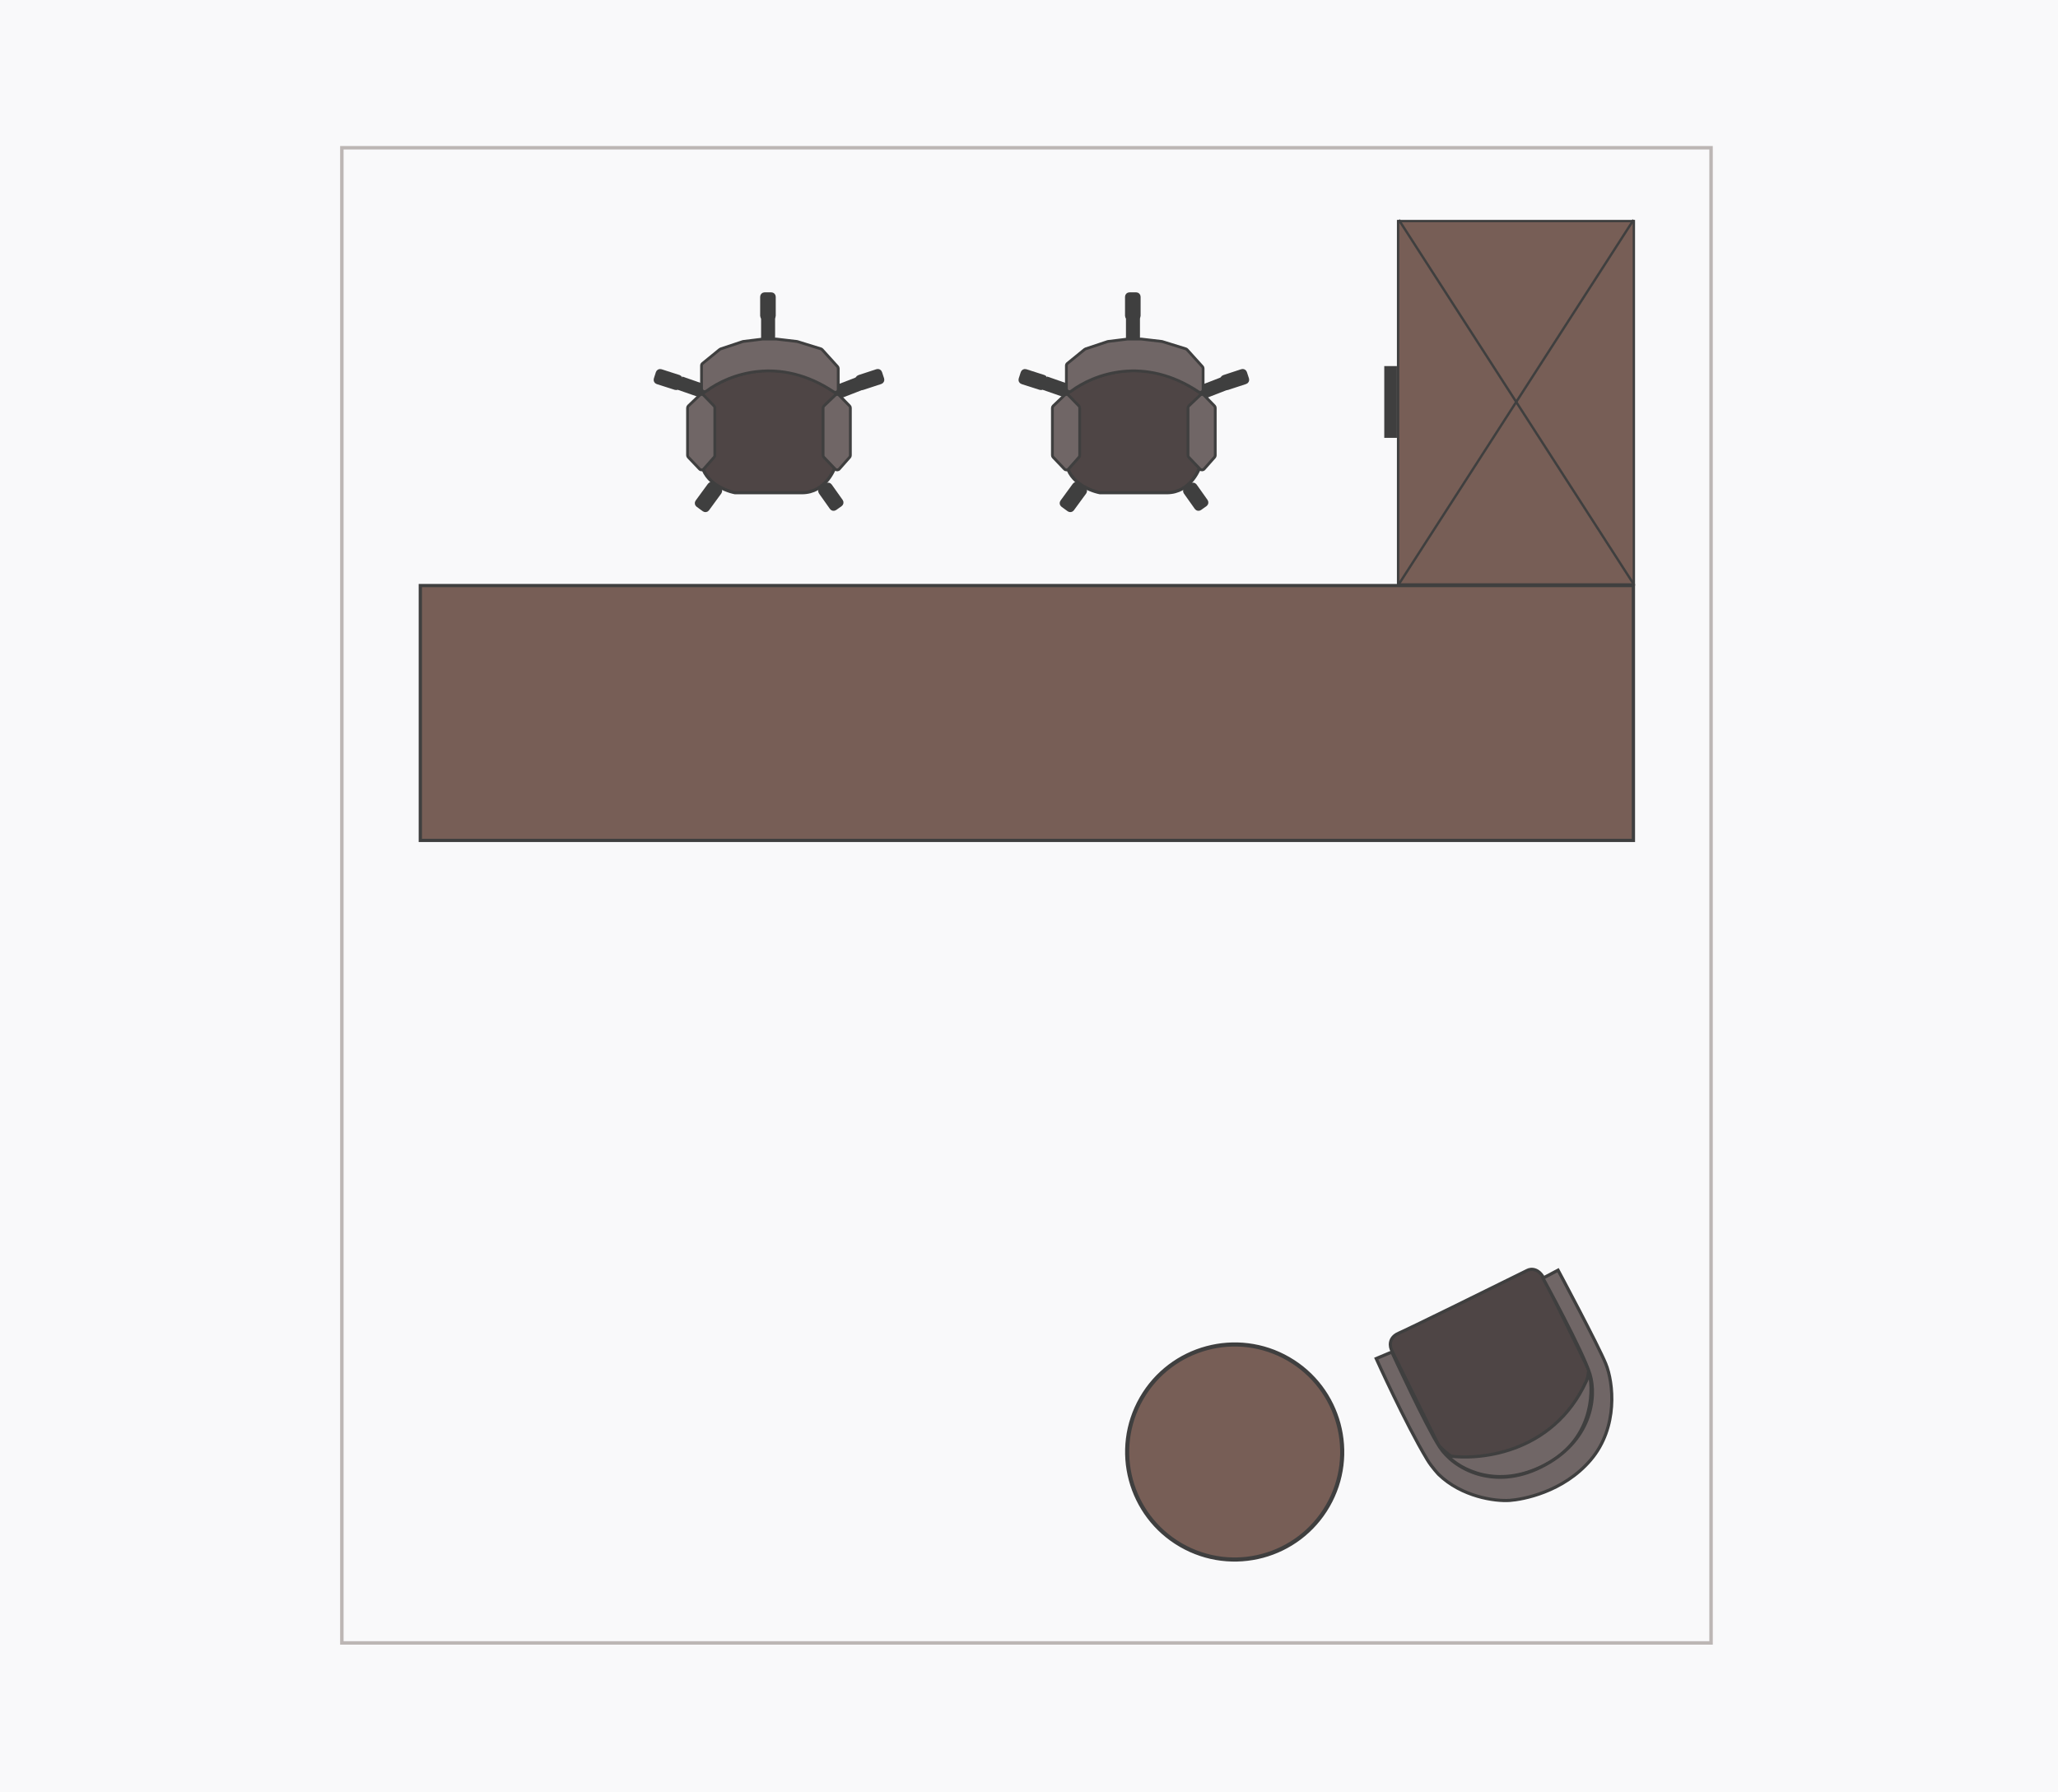 <svg width="155" height="135" viewBox="0 0 155 135" fill="none" xmlns="http://www.w3.org/2000/svg">
<rect width="155" height="135" fill="#F9F9FA"/>
<g clip-path="url(#clip0_71_1552)">
<path d="M97.041 102.352C100.914 104.588 102.241 109.541 100.005 113.414C97.769 117.287 92.816 118.614 88.943 116.378C85.07 114.142 83.743 109.19 85.979 105.316C88.215 101.443 93.168 100.116 97.041 102.352Z" fill="#775E56" stroke="#3F3F3F" stroke-width="0.31" stroke-linecap="round" stroke-linejoin="round"/>
<path d="M104.834 101.743L108.325 108.803C108.709 109.349 110.121 110.295 110.193 110.35C110.284 110.418 113.576 110.68 113.765 110.709C113.916 110.732 115.839 109.836 116.974 109.341L119.166 106.386L119.663 103.185L116.419 96.584C115.996 95.494 115.313 95.532 115.025 95.688C112.041 97.169 106.131 100.073 105.341 100.419C104.551 100.765 104.674 101.446 104.834 101.743Z" fill="#4E4545" stroke="#3F3F3F" stroke-width="0.238"/>
<path d="M119.71 103.472C117.387 109.367 111.613 110.045 109.016 109.647C109.951 110.647 112.714 112.195 116.287 110.38C119.861 108.565 120.058 105.018 119.71 103.472Z" fill="#706666" stroke="#3F3F3F" stroke-width="0.238"/>
<path d="M104.827 101.835L103.652 102.328C103.652 102.328 105.835 107.178 107.486 109.928C107.842 110.52 108.353 111.053 108.353 111.053C110.081 112.733 112.59 113.091 113.716 113.01C114.648 112.943 117.726 112.411 119.81 109.955C121.895 107.499 121.52 104.139 120.941 102.721C120.362 101.304 117.347 95.669 117.347 95.669L116.209 96.272C116.209 96.272 119.235 101.806 119.753 103.513C120.271 105.221 119.882 108.603 116.064 110.499C112.475 112.282 109.49 110.623 108.427 108.991C107.365 107.358 104.827 101.835 104.827 101.835Z" fill="#706666" stroke="#3F3F3F" stroke-width="0.238"/>
<rect x="123.054" y="44.025" width="17.754" height="27.374" transform="rotate(-180 123.054 44.025)" fill="#775E56" stroke="#3F3F3F" stroke-width="0.18"/>
<path d="M123.031 43.982L105.356 16.561" stroke="#3F3F3F" stroke-width="0.18"/>
<path d="M105.382 43.957L123.031 16.561" stroke="#3F3F3F" stroke-width="0.18"/>
<rect x="105.121" y="32.888" width="0.774" height="5.224" transform="rotate(-180 105.121 32.888)" fill="#3F3F3F" stroke="#3F3F3F" stroke-width="0.18"/>
<rect x="123.022" y="63.3" width="91.365" height="19.195" transform="rotate(-180 123.022 63.3)" fill="#775E56" stroke="#3F3F3F" stroke-width="0.247"/>
<path d="M85.33 23.774L85.33 25.633" stroke="#3F3F3F" stroke-width="1.055"/>
<path d="M92.261 28.869L90.324 29.62" stroke="#3F3F3F" stroke-width="1.055"/>
<path d="M80.534 29.499L78.696 28.859" stroke="#3F3F3F" stroke-width="1.055"/>
<path d="M90.585 29.725C86.239 26.418 81.911 28.347 80.29 29.725V34.56C80.29 36.203 81.989 36.943 82.838 37.108H87.882C89.65 37.108 90.421 35.357 90.585 34.482V29.725Z" fill="#4E4545" stroke="#3F3F3F" stroke-width="0.243"/>
<path d="M79.329 30.572L80.178 29.764C80.262 29.684 80.394 29.687 80.475 29.77L81.257 30.573C81.296 30.612 81.317 30.665 81.317 30.72V34.298C81.317 34.349 81.298 34.399 81.264 34.438L80.481 35.323C80.4 35.416 80.256 35.419 80.171 35.329L79.322 34.439C79.284 34.4 79.263 34.347 79.263 34.293V30.725C79.263 30.667 79.287 30.612 79.329 30.572Z" fill="#706666" stroke="#3F3F3F" stroke-width="0.211"/>
<path d="M89.538 30.572L90.388 29.764C90.472 29.684 90.604 29.687 90.684 29.77L91.467 30.573C91.505 30.612 91.527 30.665 91.527 30.72V34.298C91.527 34.349 91.508 34.399 91.474 34.438L90.691 35.323C90.609 35.416 90.466 35.419 90.38 35.329L89.531 34.439C89.493 34.4 89.473 34.347 89.473 34.293V30.725C89.473 30.667 89.496 30.612 89.538 30.572Z" fill="#706666" stroke="#3F3F3F" stroke-width="0.211"/>
<path d="M90.272 29.514C86.17 26.773 82.4 28.171 80.682 29.454C80.536 29.563 80.317 29.461 80.317 29.279V27.537C80.317 27.473 80.346 27.413 80.395 27.373L81.691 26.317C81.711 26.301 81.734 26.288 81.758 26.28L83.417 25.727C83.43 25.723 83.444 25.72 83.458 25.718L84.919 25.539H85.959L87.499 25.718C87.512 25.72 87.525 25.723 87.537 25.726L89.309 26.276C89.345 26.287 89.378 26.307 89.403 26.335L90.558 27.61C90.593 27.649 90.612 27.699 90.612 27.752V29.338C90.612 29.51 90.415 29.61 90.272 29.514Z" fill="#706666" stroke="#3F3F3F" stroke-width="0.211"/>
<path d="M81.663 36.802L81.195 36.46C81.101 36.391 80.969 36.411 80.9 36.505L79.972 37.775C79.903 37.869 79.923 38.001 80.017 38.07L80.485 38.412C80.579 38.481 80.711 38.46 80.78 38.366L81.709 37.097C81.777 37.003 81.757 36.871 81.663 36.802Z" fill="#3F3F3F" stroke="#3F3F3F" stroke-width="0.243"/>
<path d="M89.728 36.51L89.313 36.804C89.218 36.872 89.195 37.004 89.263 37.099L90.091 38.266C90.158 38.361 90.29 38.384 90.385 38.316L90.799 38.023C90.894 37.955 90.917 37.823 90.85 37.728L90.022 36.56C89.954 36.465 89.823 36.443 89.728 36.51Z" fill="#3F3F3F" stroke="#3F3F3F" stroke-width="0.243"/>
<path d="M92.033 28.636L92.192 29.119C92.228 29.23 92.347 29.29 92.458 29.254L93.818 28.807C93.928 28.771 93.989 28.651 93.952 28.541L93.794 28.058C93.757 27.947 93.638 27.887 93.527 27.923L92.167 28.37C92.057 28.406 91.996 28.525 92.033 28.636Z" fill="#3F3F3F" stroke="#3F3F3F" stroke-width="0.243"/>
<path d="M76.996 28.063L76.841 28.547C76.805 28.658 76.866 28.776 76.977 28.812L78.341 29.249C78.451 29.284 78.57 29.223 78.606 29.112L78.761 28.628C78.796 28.517 78.735 28.398 78.624 28.363L77.261 27.926C77.15 27.89 77.031 27.952 76.996 28.063Z" fill="#3F3F3F" stroke="#3F3F3F" stroke-width="0.243"/>
<path d="M85.065 23.993L85.573 23.993C85.69 23.993 85.784 23.899 85.784 23.782L85.784 22.351C85.784 22.234 85.69 22.14 85.573 22.14L85.065 22.14C84.948 22.14 84.854 22.234 84.854 22.351L84.854 23.782C84.854 23.899 84.948 23.993 85.065 23.993Z" fill="#3F3F3F" stroke="#3F3F3F" stroke-width="0.243"/>
<path d="M57.85 23.774L57.85 25.633" stroke="#3F3F3F" stroke-width="1.055"/>
<path d="M64.78 28.87L62.843 29.621" stroke="#3F3F3F" stroke-width="1.055"/>
<path d="M53.053 29.499L51.215 28.859" stroke="#3F3F3F" stroke-width="1.055"/>
<path d="M63.105 29.725C58.758 26.418 54.431 28.347 52.81 29.725V34.56C52.81 36.203 54.509 36.943 55.358 37.108H60.401C62.169 37.108 62.94 35.358 63.105 34.482V29.725Z" fill="#4E4545" stroke="#3F3F3F" stroke-width="0.243"/>
<path d="M51.85 30.572L52.699 29.764C52.783 29.685 52.915 29.687 52.996 29.77L53.778 30.573C53.817 30.612 53.838 30.665 53.838 30.72V34.298C53.838 34.35 53.819 34.399 53.785 34.438L53.002 35.324C52.921 35.416 52.777 35.419 52.692 35.33L51.843 34.439C51.805 34.4 51.784 34.348 51.784 34.294V30.725C51.784 30.667 51.808 30.612 51.85 30.572Z" fill="#706666" stroke="#3F3F3F" stroke-width="0.211"/>
<path d="M62.058 30.572L62.907 29.764C62.991 29.685 63.123 29.687 63.204 29.77L63.986 30.573C64.025 30.612 64.046 30.665 64.046 30.72V34.298C64.046 34.35 64.027 34.399 63.993 34.438L63.211 35.324C63.129 35.416 62.985 35.419 62.9 35.33L62.05 34.439C62.013 34.4 61.992 34.348 61.992 34.294V30.725C61.992 30.667 62.016 30.612 62.058 30.572Z" fill="#706666" stroke="#3F3F3F" stroke-width="0.211"/>
<path d="M62.792 29.514C58.69 26.774 54.92 28.172 53.201 29.454C53.055 29.563 52.837 29.462 52.837 29.279V27.537C52.837 27.474 52.865 27.414 52.915 27.373L54.211 26.317C54.23 26.301 54.253 26.289 54.277 26.281L55.936 25.728C55.95 25.723 55.964 25.72 55.977 25.718L57.438 25.539H58.478L60.019 25.719C60.032 25.72 60.044 25.723 60.057 25.727L61.829 26.276C61.865 26.287 61.897 26.308 61.922 26.336L63.077 27.61C63.112 27.649 63.132 27.7 63.132 27.752V29.338C63.132 29.51 62.935 29.61 62.792 29.514Z" fill="#706666" stroke="#3F3F3F" stroke-width="0.211"/>
<path d="M54.182 36.802L53.715 36.46C53.621 36.391 53.489 36.412 53.42 36.506L52.491 37.775C52.422 37.869 52.443 38.001 52.537 38.07L53.005 38.412C53.099 38.481 53.231 38.461 53.299 38.367L54.228 37.097C54.297 37.003 54.276 36.871 54.182 36.802Z" fill="#3F3F3F" stroke="#3F3F3F" stroke-width="0.243"/>
<path d="M62.247 36.511L61.832 36.805C61.737 36.872 61.715 37.004 61.782 37.099L62.61 38.267C62.677 38.362 62.809 38.384 62.904 38.317L63.319 38.023C63.414 37.955 63.436 37.824 63.369 37.729L62.541 36.561C62.474 36.466 62.342 36.443 62.247 36.511Z" fill="#3F3F3F" stroke="#3F3F3F" stroke-width="0.243"/>
<path d="M64.552 28.636L64.711 29.119C64.747 29.23 64.867 29.29 64.977 29.254L66.337 28.807C66.448 28.771 66.508 28.652 66.472 28.541L66.313 28.058C66.277 27.947 66.158 27.887 66.047 27.923L64.687 28.37C64.576 28.406 64.516 28.526 64.552 28.636Z" fill="#3F3F3F" stroke="#3F3F3F" stroke-width="0.243"/>
<path d="M49.515 28.063L49.36 28.547C49.325 28.658 49.386 28.777 49.497 28.812L50.86 29.249C50.971 29.285 51.09 29.224 51.125 29.113L51.281 28.628C51.316 28.517 51.255 28.399 51.144 28.363L49.781 27.926C49.67 27.891 49.551 27.952 49.515 28.063Z" fill="#3F3F3F" stroke="#3F3F3F" stroke-width="0.243"/>
<path d="M57.584 23.994L58.093 23.994C58.209 23.994 58.304 23.899 58.304 23.783L58.304 22.351C58.304 22.235 58.209 22.14 58.093 22.14L57.584 22.14C57.468 22.14 57.373 22.235 57.373 22.351L57.373 23.783C57.373 23.899 57.468 23.994 57.584 23.994Z" fill="#3F3F3F" stroke="#3F3F3F" stroke-width="0.243"/>
</g>
<rect x="128.87" y="123.747" width="103.123" height="112.617" transform="rotate(180 128.87 123.747)" stroke="#BCB6B4" stroke-width="0.26"/>
<defs>
<clipPath id="clip0_71_1552">
<rect x="129" y="123.877" width="103.382" height="112.877" transform="rotate(180 129 123.877)" fill="white"/>
</clipPath>
</defs>
</svg>
